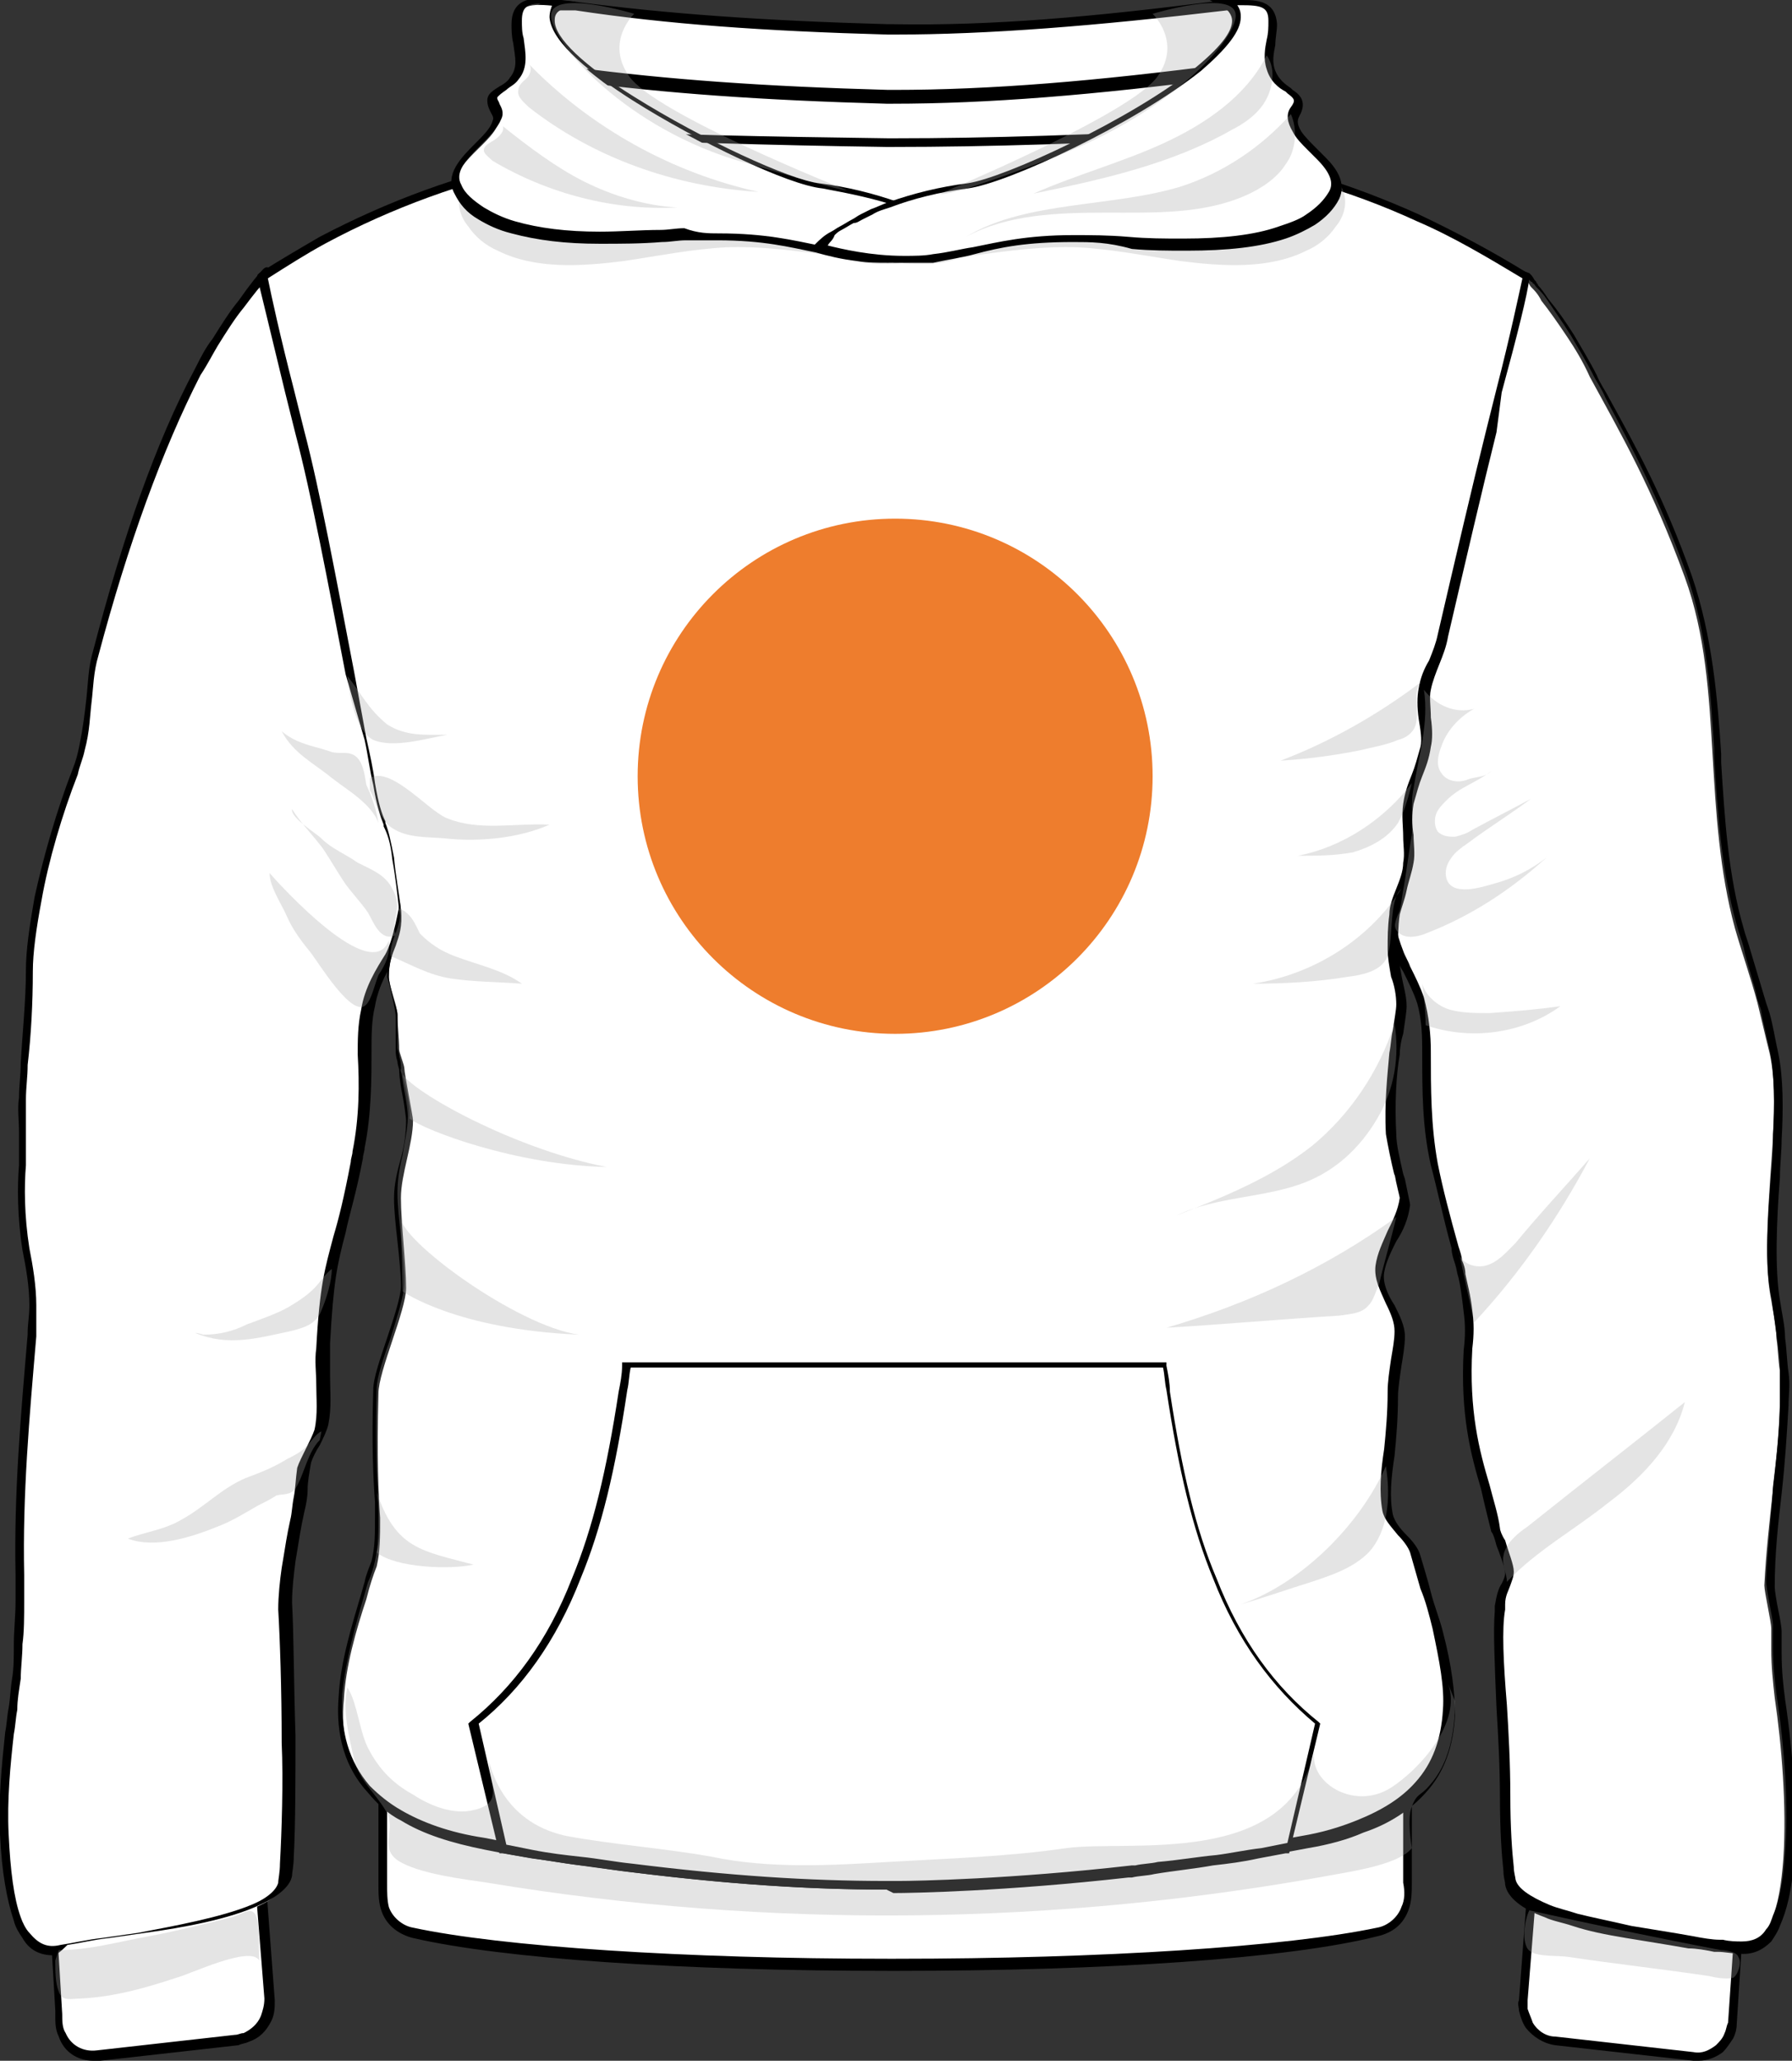 <svg xmlns="http://www.w3.org/2000/svg" xmlns:xlink="http://www.w3.org/1999/xlink" id="Layer_1" x="0px" y="0px" viewBox="0 0 103.7 119.2" style="enable-background:new 0 0 103.7 119.2;" xml:space="preserve"><rect x="0" y="0" width="103.7" height="119.2" fill="#333333" stroke="none"/><style type="text/css">	.st0{fill:#FFFFFF;}	.st1{opacity:0.3;}	.st2{fill:#A6A6A6;}	.st3{fill:#EE7D2D;}</style><g>	<g id="Layer_2_00000156579990346019266880000011738096874587880100_">		<g id="_1">			<g id="_2">				<g>					<path class="st0" d="M79.8,111.9c-5.7,1.2-17,1.9-28.3,1.9c-11,0-22-0.6-27.6-1.9c-0.7-0.2-1.3-0.7-1.6-1.4      c-0.2-0.6-0.1-1.3-0.1-2v-8.2c4.7,1.5,16.9,2.3,29.2,2.3c12.6,0,25.3-0.8,30.1-2.3v8.2c0,0.6,0.1,1.4-0.1,2      C81.1,111.2,80.6,111.7,79.8,111.9z"></path>					<path d="M51.9,114h-0.4c-12.1,0-22.4-0.7-27.6-1.9c-0.8-0.2-1.5-0.7-1.8-1.5c-0.2-0.5-0.2-1.1-0.2-1.6c0-0.1,0-0.3,0-0.4V100      l0.3,0.1c4.3,1.4,15.7,2.3,29.2,2.3h0.4c13.7,0,25.3-0.9,29.6-2.3l0.3-0.1v8.5c0,0.1,0,0.3,0,0.4c0,0.5,0,1.1-0.2,1.6      c-0.3,0.8-0.9,1.3-1.8,1.5C74.6,113.3,63.9,114,51.9,114L51.9,114z M22.4,100.7v7.8c0,0.1,0,0.3,0,0.4c0,0.5,0,1,0.1,1.4      c0.2,0.6,0.8,1.1,1.4,1.2c5.1,1.1,15.7,1.8,27.5,1.8h0.4c12,0,22.7-0.7,27.9-1.8c0.6-0.1,1.2-0.6,1.4-1.2      c0.2-0.4,0.2-0.9,0.1-1.4c0-0.2,0-0.3,0-0.4v-7.8c-4.6,1.3-16,2.2-29.4,2.2h-0.4C40.9,102.9,27.9,102.3,22.4,100.7L22.4,100.7z      "></path>				</g>				<g>					<path class="st0" d="M99.5,118.5c-0.4,0.3-0.9,0.5-1.4,0.4c-1.4-0.2-2.9-0.3-4.3-0.5c-1.2-0.1-2.5-0.3-3.7-0.4      c-0.6-0.1-1.2-0.4-1.5-0.9c-0.2-0.3-0.3-0.6-0.4-0.9c0-0.2,0-0.4,0-0.6c0.1-1.3,0.2-2.6,0.3-3.8c0.1-1.7,0.3-3.5,0.4-5.2      c1.9,0.2,3.9,0.4,5.8,0.7c2.1,0.2,4.1,0.5,6.2,0.7c-0.1,1.8-0.2,3.6-0.3,5.3c-0.1,1.2-0.2,2.5-0.2,3.7c0,0.3-0.1,0.5-0.2,0.7      C100,118.1,99.8,118.3,99.5,118.5L99.5,118.5z"></path>					<path d="M98.3,119.2c-0.1,0-0.2,0-0.3,0l-8-0.9c-0.7-0.1-1.3-0.5-1.7-1c-0.2-0.3-0.3-0.6-0.4-1c0-0.2-0.1-0.4,0-0.6l0.7-9.3      l12.5,1.4l-0.6,9.3c0,0.3-0.1,0.6-0.2,0.8c-0.2,0.3-0.4,0.6-0.6,0.8C99.3,119,98.8,119.2,98.3,119.2L98.3,119.2z M89.1,106.9      l-0.7,8.8c0,0.2,0,0.3,0,0.5c0.1,0.3,0.2,0.5,0.3,0.8c0.3,0.5,0.8,0.8,1.3,0.8l8,0.9c0.5,0.1,0.9-0.1,1.3-0.4      c0.2-0.2,0.4-0.4,0.5-0.7c0.1-0.2,0.1-0.4,0.2-0.6l0.6-8.8L89.1,106.9L89.1,106.9z"></path>				</g>				<g>					<path class="st0" d="M14.2,117.8c-0.2,0.1-0.4,0.1-0.5,0.1c-1.6,0.2-3.1,0.4-4.6,0.5c-1.1,0.1-2.3,0.3-3.4,0.4      c-0.9,0.1-1.7-0.4-2-1.2c-0.2-0.4-0.2-0.9-0.2-1.4c-0.1-1.2-0.2-2.4-0.2-3.7c-0.1-1.5-0.2-3.1-0.3-4.6c2.2-0.2,4.3-0.5,6.5-0.8      c1.8-0.2,3.7-0.4,5.5-0.6c0.1,1.9,0.3,3.8,0.4,5.7c0.1,1.1,0.2,2.2,0.2,3.4c0,0.4,0,0.8-0.2,1.1      C15.1,117.2,14.7,117.6,14.2,117.8L14.2,117.8z"></path>					<path d="M5.4,119.2c-0.9,0-1.7-0.5-2-1.4c-0.2-0.4-0.2-0.8-0.2-1.2v-0.3l-0.5-8.5l12.5-1.4l0.7,9.3c0,0.4,0,0.8-0.2,1.2      c-0.3,0.6-0.7,1-1.3,1.2c-0.2,0.1-0.4,0.1-0.6,0.2l-8,0.9C5.5,119.2,5.4,119.2,5.4,119.2z M3.1,108.2l0.5,8.3      c0,0.4,0,0.8,0.2,1.1c0.3,0.7,1,1.1,1.8,1l8-0.9c0.2,0,0.3-0.1,0.5-0.1c0.4-0.2,0.8-0.5,1-1c0.1-0.3,0.2-0.6,0.2-1l-0.7-8.8      C14.6,106.9,3.1,108.2,3.1,108.2z"></path>				</g>				<g>					<path class="st0" d="M69.9,7.8c-5.2,3.6-11.4,6.8-17.8,7.2c-0.3,0-0.5,0-0.8-0.1c-6-1.3-12-3.8-17-7.3c-1.3-1-2.2-1.9-2.4-2.7      c-0.5-1.8-1.1-3.1-1-3.8c0-0.2,0.2-0.5,0.4-0.6c0.3-0.2,0.9-0.2,1.9-0.1c6.1,0.8,12,1.2,18.1,1.3c6.5,0,13.1-0.6,19.6-1.5      c0.3,0,0.6,0.2,0.9,0.4C73.3,1.5,73.3,5,70.9,7C70.7,7.2,70.3,7.4,69.9,7.8L69.9,7.8z"></path>					<path d="M52.1,15.2L52.1,15.2c-0.3,0-0.6,0-0.8-0.1c-6.4-1.4-12.3-4-17.1-7.4c-1.4-1.1-2.2-2-2.5-2.8c-0.2-0.5-0.3-1-0.5-1.5      c-0.4-1.1-0.6-1.9-0.5-2.4c0-0.3,0.3-0.7,0.6-0.8c0.4-0.2,1-0.2,2-0.1c5.3,0.7,10.9,1.1,18.1,1.3h0.3C57.3,1.5,63.2,1,70.9,0      c0.4,0,0.7,0.2,0.9,0.3c0.1,0,0.1,0.1,0.2,0.1c0.6,0.4,1,1.2,1.1,2.2c0.1,1.3-0.4,3.2-2,4.5C70.8,7.4,70.4,7.7,70,8      C63.4,12.5,57.6,14.9,52.1,15.2L52.1,15.2L52.1,15.2z M32.2,0.6c-0.3,0-0.6,0-0.7,0.1c-0.1,0.1-0.3,0.3-0.3,0.4      c-0.1,0.4,0.2,1.2,0.5,2.2c0.1,0.4,0.3,0.9,0.5,1.5c0.2,0.7,1,1.6,2.3,2.6c4.7,3.3,10.6,5.9,16.9,7.3c0.2,0,0.4,0.1,0.7,0.1      c5.4-0.3,11.2-2.6,17.7-7.1c0.4-0.3,0.8-0.5,1-0.8c1.4-1.2,1.9-2.9,1.8-4.1c-0.1-0.9-0.4-1.6-0.9-1.9c-0.1,0-0.1-0.1-0.2-0.1      c-0.2-0.1-0.4-0.2-0.5-0.2C63.4,1.5,57.2,2,51.7,2h-0.3c-7.2-0.2-12.8-0.6-18.1-1.4C32.8,0.6,32.5,0.6,32.2,0.6L32.2,0.6z"></path>				</g>				<g>					<path class="st0" d="M69.9,11.6c-5.2,3.6-11.4,6.8-17.8,7.2c-0.3,0-0.5,0-0.8-0.1c-6-1.3-12-3.8-17-7.3c-1.3-1-2.2-1.9-2.4-2.7      c-0.5-1.8-1.1-3.1-1-3.8c0-0.2,0.2-0.5,0.4-0.6c0.3-0.2,0.9-0.2,1.9-0.1c6.1,0.8,12,1.2,18.1,1.3C57.9,5.6,64.5,5,71,4.1      c0.3,0,0.6,0.2,0.9,0.4c1.4,0.8,1.5,4.4-0.9,6.3C70.7,11.1,70.3,11.3,69.9,11.6L69.9,11.6z"></path>					<path d="M52.1,19L52.1,19c-0.3,0-0.6,0-0.8-0.1c-6.4-1.4-12.3-4-17.1-7.4c-1.4-1.1-2.2-2-2.5-2.8c-0.2-0.5-0.3-1-0.5-1.5      c-0.4-1.1-0.6-1.8-0.5-2.4c0-0.3,0.3-0.7,0.6-0.8c0.4-0.2,1-0.2,2-0.1c5.3,0.7,10.9,1.1,18.1,1.3h0.3c5.6,0,11.7-0.5,19.3-1.5      c0.4,0,0.7,0.2,0.9,0.3c0.1,0,0.1,0.1,0.2,0.1c0.6,0.4,1,1.2,1.1,2.2c0.1,1.3-0.4,3.2-2,4.5c-0.3,0.2-0.7,0.5-1.1,0.8      C63.4,16.4,57.6,18.7,52.1,19L52.1,19L52.1,19z M32.2,4.4c-0.3,0-0.6,0-0.7,0.1c-0.1,0.1-0.3,0.3-0.3,0.4      c-0.1,0.4,0.2,1.2,0.5,2.2c0.1,0.4,0.3,0.9,0.5,1.5c0.2,0.7,1,1.6,2.3,2.6c4.7,3.3,10.6,5.9,16.9,7.3c0.2,0,0.4,0.1,0.7,0.1      c5.4-0.3,11.1-2.6,17.7-7.1c0.4-0.3,0.8-0.5,1-0.8c1.4-1.2,1.9-2.9,1.8-4.1c-0.1-0.9-0.4-1.6-0.9-1.8c-0.1,0-0.1-0.1-0.2-0.1      c-0.2-0.1-0.4-0.2-0.5-0.2c-7.7,1-13.8,1.5-19.4,1.5h-0.3c-7.2-0.2-12.8-0.6-18.1-1.3C32.8,4.4,32.5,4.4,32.2,4.4L32.2,4.4z"></path>				</g>				<g>					<path class="st0" d="M102.2,111.9c-0.8,1.1-1.8,0.9-2.9,0.7c-1.5-0.2-3.3-0.5-5.1-0.8c-1.1-0.2-2.1-0.4-3.1-0.7      c-0.6-0.2-1.1-0.3-1.6-0.5c-1.2-0.5-2-1-2.2-1.7c0-0.2-0.1-0.4-0.1-0.8c-0.1-0.9-0.2-2.4-0.2-4.1c-0.1-4.5-0.5-9-0.2-10.8      c0-0.1,0-0.2,0-0.3c0.1-1,0.6-1.3,0.6-1.9c0-0.6-0.7-2.1-0.8-2.5c-0.5-2.9-1.9-5.3-1.6-10.4c0.1-0.9,0.1-1.6,0-2.2      c-0.1-0.8-0.2-1.5-0.3-2.1c-0.2-0.6-0.3-1.1-0.5-1.6c-0.4-1.6-0.8-3.2-1.2-4.8c-0.5-2.2-0.5-4.3-0.5-6.5c0-1-0.1-2-0.4-3      s-0.8-1.8-1.3-2.7c-0.4-1-0.7-2-0.8-3c-0.2-1.2-0.4-2.7-0.5-4.3c-0.3-3.7-0.4-8.3-0.2-12.8c0.2-4.4,0.7-9,2-13.2      c1.4-4.4,3.7-7,6.9-5.8c0,0,0.1,0,0.2,0.2c0.1,0.1,0.1,0.2,0.2,0.3c0.2,0.2,0.4,0.4,0.6,0.8c0.4,0.5,0.9,1.2,1.5,2.1      c0.4,0.6,0.9,1.4,1.3,2.3c1.8,3.3,3.6,6.4,5.5,11.6c1.2,3.3,1.4,6.8,1.6,10.2c0.2,3.4,0.4,6.8,1.3,10.1      c0.4,1.4,0.9,2.8,1.3,4.3c0.2,0.8,0.4,1.7,0.7,2.9c0,0,0,0,0,0c0.3,1.3,0.3,3,0.2,4.9c-0.2,3.3-0.6,7-0.1,9.4      c0.1,0.7,0.3,1.5,0.3,2.2c0.1,0.7,0.1,1.3,0.2,1.9c0,0.7,0,1.3,0,1.9c-0.1,3.5-0.7,6.6-0.9,10.5c0,0.4,0.4,2.1,0.4,2.5      c0,0.4,0,0.8,0,1.2c0,1,0.1,1.9,0.2,2.8c0.4,2.7,0.7,6.3,0.5,9.3c-0.1,1.4-0.3,2.7-0.7,3.6      C102.5,111.4,102.3,111.7,102.2,111.9L102.2,111.9z"></path>					<path d="M100.6,113c-0.4,0-0.8-0.1-1.2-0.1l-0.2,0c-0.5-0.1-1-0.2-1.5-0.2c-1.1-0.2-2.4-0.4-3.6-0.6c-1.2-0.2-2.2-0.4-3.1-0.7      c-0.6-0.2-1.2-0.3-1.6-0.5c-1.4-0.5-2.2-1.2-2.3-1.9c0-0.2-0.1-0.4-0.1-0.8c-0.1-0.9-0.2-2.3-0.2-4.2c0-1.8-0.1-3.6-0.2-5.2      c-0.1-2.4-0.2-4.5-0.1-5.6c0-0.1,0-0.2,0-0.3c0.1-0.6,0.2-1,0.4-1.3c0.1-0.2,0.2-0.4,0.2-0.6c0-0.3-0.3-1.1-0.5-1.6      c-0.1-0.4-0.2-0.7-0.3-0.8c-0.2-0.8-0.4-1.6-0.6-2.5c-0.6-2-1.2-4.3-1-8c0.1-0.8,0.1-1.5,0-2.2c-0.1-0.9-0.2-1.6-0.3-2      c-0.1-0.3-0.1-0.5-0.2-0.8c-0.1-0.3-0.2-0.6-0.2-0.9c-0.5-1.8-0.8-3.3-1.2-4.8c-0.5-2.2-0.5-4.3-0.5-6.5c0-0.8,0-1.9-0.3-2.9      c-0.2-0.6-0.5-1.2-0.8-1.8c-0.2-0.3-0.3-0.6-0.5-0.9c-0.5-1-0.7-2.1-0.9-3.1c-0.2-1.2-0.4-2.7-0.5-4.3c-0.3-4-0.4-8.6-0.2-12.9      c0.2-4.1,0.6-8.8,2.1-13.3c1.6-5,4.2-7.1,7.3-5.9l0.1,0.1c0,0,0.1,0.1,0.2,0.3c0,0,0.1,0.1,0.1,0.1c0,0.1,0.1,0.1,0.1,0.2      c0.2,0.2,0.4,0.5,0.6,0.8c0.5,0.6,1,1.3,1.5,2.1c0.4,0.7,0.9,1.5,1.3,2.3c0.2,0.5,0.5,0.9,0.7,1.3c1.6,2.9,3.2,5.8,4.8,10.3      c1.2,3.5,1.5,7.2,1.7,10.3l0,0.5c0.2,3.2,0.4,6.5,1.3,9.6c0.1,0.4,0.3,0.9,0.4,1.3c0.3,1,0.6,2,0.9,3l0.2,0.6      c0.2,0.7,0.3,1.4,0.5,2.3c0.3,1.4,0.3,3.3,0.2,5c0,0.7-0.1,1.5-0.1,2.2c-0.2,2.6-0.3,5.3,0,7.1c0.1,0.7,0.3,1.5,0.3,2.2      c0.1,0.7,0.1,1.3,0.2,2s0,1.3,0,1.9c-0.1,1.7-0.2,3.3-0.4,5.1c-0.2,1.7-0.4,3.5-0.4,5.4c0,0.2,0.1,0.8,0.2,1.3      c0.1,0.5,0.2,1,0.2,1.3c0,0.4,0,0.8,0,1.2c0,1.1,0.1,1.9,0.2,2.7c0.5,3.3,0.7,6.8,0.5,9.4c-0.1,1.6-0.4,2.8-0.8,3.7      c-0.1,0.3-0.3,0.6-0.5,0.9C102,112.8,101.4,113.1,100.6,113L100.6,113z M86.9,15.9c-2.7,0-4.3,3.2-5.2,5.9      c-1.4,4.4-1.8,9.1-2,13.1c-0.2,4.3-0.2,8.8,0.2,12.8c0.1,1.6,0.3,3.1,0.5,4.3c0.2,0.9,0.4,2,0.8,3c0.1,0.3,0.3,0.6,0.4,0.9      c0.3,0.6,0.6,1.2,0.8,1.8c0.3,1.1,0.4,2.2,0.4,3.1c0,2.2,0,4.3,0.4,6.5c0.3,1.5,0.7,3,1.2,4.8c0.1,0.3,0.2,0.6,0.2,0.8      c0.1,0.2,0.2,0.5,0.2,0.8c0.1,0.5,0.3,1.2,0.4,2.1c0.1,0.7,0.1,1.4,0,2.2c-0.2,3.6,0.4,5.9,1,7.9c0.2,0.8,0.5,1.7,0.6,2.5      c0,0.1,0.1,0.4,0.3,0.7c0.2,0.7,0.5,1.4,0.5,1.8c0,0.3-0.1,0.5-0.2,0.8c-0.1,0.3-0.3,0.6-0.3,1.1c0,0.1,0,0.2,0,0.3      c-0.2,1.1-0.1,3.1,0.1,5.5c0.1,1.6,0.2,3.4,0.2,5.3c0,1.8,0.1,3.2,0.2,4.1c0,0.3,0.1,0.6,0.1,0.7c0.1,0.5,0.8,1,2,1.5      c0.5,0.2,1,0.3,1.6,0.5c0.8,0.2,1.8,0.4,3.1,0.7c1.2,0.2,2.5,0.4,3.6,0.6c0.5,0.1,1.1,0.2,1.5,0.2l0.2,0      c0.4,0.1,0.8,0.1,1.1,0.1c0.6,0,1.1-0.2,1.4-0.7c0.2-0.2,0.3-0.5,0.4-0.8c0.4-0.9,0.6-2.1,0.7-3.6c0.2-2.5,0-6-0.5-9.2      c-0.1-0.8-0.2-1.7-0.2-2.8c0-0.4,0-0.8,0-1.2c0-0.2-0.1-0.7-0.2-1.2c-0.1-0.6-0.2-1.1-0.2-1.4c0.1-1.9,0.3-3.7,0.4-5.4      c0.2-1.7,0.4-3.3,0.4-5c0-0.7,0-1.3,0-1.9c0-0.6-0.1-1.3-0.2-1.9c-0.1-0.8-0.2-1.5-0.3-2.2c-0.4-1.8-0.2-4.6,0-7.2      c0.1-0.8,0.1-1.5,0.1-2.2c0.1-1.7,0.1-3.5-0.2-4.9c-0.2-0.9-0.4-1.7-0.5-2.3l-0.2-0.6c-0.2-1-0.6-2-0.8-3      c-0.1-0.4-0.3-0.9-0.4-1.3c-0.9-3.2-1.1-6.5-1.3-9.7l0-0.5c-0.2-3-0.4-6.7-1.6-10.1c-1.6-4.4-3.2-7.4-4.7-10.2      c-0.2-0.5-0.5-0.9-0.7-1.3c-0.4-0.8-0.9-1.6-1.3-2.3c-0.5-0.8-1-1.5-1.4-2.1c-0.2-0.3-0.4-0.5-0.6-0.7      c-0.1-0.1-0.1-0.2-0.2-0.2c0,0,0-0.1-0.1-0.1c-0.1-0.1-0.1-0.1-0.2-0.2C87.8,16,87.4,16,86.9,15.9L86.9,15.9z"></path>				</g>				<g>					<path class="st0" d="M16.4,108.9c-0.1,0.6-0.8,1.1-1.8,1.5c-1.6,0.7-4.2,1.2-6.6,1.6c-1.7,0.3-3.3,0.5-4.5,0.7      c-0.9,0.2-1.6-0.1-2.1-0.8c-0.2-0.3-0.4-0.6-0.5-0.9c-0.5-1.2-0.7-3-0.7-4.9c0-2,0.1-3.9,0.3-5.8c0.1-1,0.2-2.1,0.3-3.1      c0.1-0.6,0.1-1.3,0.1-2c0-0.8,0-1.6,0.1-2.5c0-0.5,0-1,0-1.5C1.1,86.5,1.4,82,1.8,77.3c0-0.5,0.1-1.1,0-1.6      c0-1-0.2-2.1-0.4-3.3c-0.3-1.6-0.3-3.3-0.2-4.8c0.1-1.1-0.1-2.8,0-3.9c0.1-2.5,0.4-4.9,0.4-7.4c0-1.2,0.2-2.6,0.5-4.2      c0.5-2.6,1.4-5.4,2.1-7.4c0.2-0.5,0.3-1,0.4-1.4C5.3,41.3,5,40,5.5,37.9c1.9-7.6,4.1-12.8,5.9-16.2c0.3-0.6,0.7-1.2,1-1.7      c0.6-0.9,1.1-1.6,1.5-2.2c0.6-0.8,1.1-1.5,1.4-1.8c0.2-0.2,0.2,0,0.2,0c4.3-1.6,6.8,3.7,8,10.9c0.4,2.4,0.7,5,0.8,7.7      c0.2,3.9,0.2,7.9,0,11.4c-0.1,1.7-0.2,3.2-0.4,4.5c-0.3,2.4-0.7,4.2-1.2,4.9c-0.6,1-1.1,2-1.4,3.1c-0.2,0.8-0.2,1.7-0.2,2.5      c0,1.9,0,3.8-0.4,5.7c0,0.2-0.1,0.4-0.1,0.6c-1.3,6-1.7,5.2-2,10.7c-0.1,1.7,0.2,3.1-0.1,4.7c-0.1,0.7-0.9,1.6-1,2.2      c-0.2,1.1-0.2,2-0.4,2.9c-0.2,0.8-0.3,1.6-0.4,2.2c-0.1,0.9-0.3,2.1-0.2,3c0.1,1.9,0.1,4.9,0.2,7.7c0,2.8,0,5.4-0.1,7      C16.5,108.3,16.5,108.7,16.4,108.9L16.4,108.9z"></path>					<path d="M3.1,113.1c-0.8,0-1.4-0.3-1.8-1c-0.2-0.3-0.4-0.6-0.5-1c-0.4-1.2-0.7-2.8-0.8-5c-0.1-2,0.1-4,0.3-5.9      c0.1-0.5,0.1-0.9,0.2-1.4c0.1-0.6,0.1-1.1,0.2-1.7c0.1-0.6,0.1-1.2,0.1-2c0-0.8,0.1-1.6,0.1-2.5c0-0.5,0-1,0-1.5      c-0.1-4.7,0.3-9.2,0.7-13.9v-0.1c0-0.5,0.1-1,0.1-1.6c0-1.1-0.2-2.2-0.4-3.2c-0.3-1.9-0.3-3.7-0.2-4.9c0-0.5,0-1.2,0-1.9      c0-0.7-0.1-1.4,0-2c0-0.7,0.1-1.3,0.1-2c0.1-1.8,0.3-3.6,0.3-5.4c0-1.1,0.2-2.5,0.5-4.2c0.5-2.3,1.3-5.1,2.2-7.4      c0.2-0.5,0.3-0.9,0.4-1.4c0.2-1,0.3-1.8,0.4-2.7c0.1-0.9,0.1-1.8,0.4-2.8c1.7-6.5,3.6-12,5.9-16.3c0.3-0.6,0.6-1.2,1-1.7      c0.5-0.8,1-1.6,1.5-2.2c0.7-1,1.2-1.6,1.4-1.8c0.1-0.1,0.2-0.2,0.4-0.1c3.8-1.3,6.7,2.6,8.2,11.1c0.4,2.3,0.7,4.9,0.8,7.7      c0.2,3.7,0.2,7.8,0,11.4c-0.1,1.6-0.2,3.2-0.4,4.5c-0.2,1.8-0.6,4.1-1.2,5c-0.5,0.8-1.1,1.8-1.3,3c-0.2,0.8-0.2,1.7-0.2,2.5      c0,1.7,0,3.7-0.4,5.7c0,0.2-0.1,0.4-0.1,0.6c-0.4,2.1-0.8,3.3-1,4.3c-0.5,1.9-0.7,2.8-0.9,6.4c0,0.7,0,1.3,0,1.9      c0,0.9,0.1,1.8-0.1,2.8c-0.1,0.4-0.3,0.8-0.5,1.2c-0.2,0.3-0.4,0.7-0.5,1c-0.1,0.6-0.2,1.1-0.2,1.6c0,0.4-0.1,0.9-0.2,1.3      c-0.2,0.9-0.3,1.6-0.4,2.2l-0.1,0.6c-0.1,0.8-0.2,1.6-0.2,2.4c0.1,1.7,0.1,4.7,0.2,7.7c0,2.2,0,5.2-0.1,7      c0,0.5-0.1,0.9-0.1,1.1c-0.1,0.6-0.8,1.2-1.9,1.7c-1.7,0.8-4.4,1.3-6.6,1.6c-0.7,0.1-1.4,0.2-2.1,0.3c-0.9,0.1-1.7,0.3-2.4,0.4      C3.4,113,3.2,113.1,3.1,113.1L3.1,113.1z M15.4,16.2c-0.3,0.3-0.7,0.8-1.3,1.6c-0.5,0.6-1,1.4-1.5,2.2c-0.3,0.5-0.6,1.1-1,1.7      C9.4,26,7.4,31.5,5.7,37.9c-0.3,1-0.3,1.9-0.4,2.7c-0.1,0.8-0.1,1.7-0.4,2.8c-0.1,0.5-0.3,0.9-0.4,1.4c-0.9,2.3-1.7,5-2.1,7.3      c-0.3,1.6-0.5,3-0.5,4.1c0,1.8-0.1,3.7-0.3,5.4c0,0.7-0.1,1.3-0.1,2c0,0.5,0,1.2,0,1.9c0,0.7,0,1.4,0,1.9      c-0.1,1.2-0.1,2.9,0.2,4.8c0.2,1,0.4,2.2,0.4,3.3c0,0.6,0,1.1,0,1.7v0.1c-0.4,4.7-0.8,9.1-0.7,13.8c0,0.5,0,1,0,1.5      c0,0.9,0,1.8-0.1,2.5c0,0.7-0.1,1.4-0.1,2C1.1,97.8,1,98.3,1,98.9c-0.1,0.5-0.1,0.9-0.2,1.4c-0.2,1.8-0.4,3.8-0.3,5.8      c0.1,2.1,0.3,3.7,0.7,4.8c0.1,0.3,0.3,0.7,0.5,0.9c0.5,0.6,1,0.9,1.8,0.7c0.7-0.1,1.5-0.3,2.4-0.4c0.7-0.1,1.4-0.2,2.1-0.3      c2.1-0.4,4.8-0.9,6.5-1.6c1-0.4,1.5-0.9,1.6-1.3c0-0.2,0.1-0.6,0.1-1.1c0.1-1.8,0.2-4.8,0.1-7c0-3.1-0.1-6-0.2-7.7      c0-0.8,0.1-1.7,0.2-2.4l0.1-0.6c0.1-0.6,0.2-1.3,0.4-2.2c0.1-0.4,0.1-0.8,0.2-1.3c0.1-0.5,0.1-1,0.2-1.7      c0.1-0.3,0.3-0.7,0.5-1.1c0.2-0.4,0.4-0.8,0.5-1.1c0.2-0.9,0.1-1.8,0.1-2.7c0-0.6-0.1-1.3,0-2c0.2-3.7,0.5-4.6,1-6.5      c0.3-1,0.6-2.2,1-4.3c0-0.2,0.1-0.4,0.1-0.6c0.4-2,0.4-3.9,0.3-5.6c0-0.8,0-1.7,0.2-2.6c0.2-1.3,0.9-2.4,1.4-3.2      c0.4-0.7,0.8-2.4,1.1-4.8c0.2-1.4,0.3-2.9,0.4-4.5c0.2-3.7,0.2-7.7,0-11.3c-0.2-2.8-0.4-5.4-0.8-7.7c-0.8-5-2.6-10.9-6.2-10.9      c-0.5,0-0.9,0.1-1.4,0.3L15.4,16.2L15.4,16.2z"></path>				</g>				<g>					<path class="st0" d="M82.3,103.6c-0.8,0.9-1.9,1.7-3.5,2.3c-0.9,0.3-2,0.7-3.2,0.9c-3.5,0.7-6.9,1.2-10,1.5      c-7.2,0.8-12.7,0.9-13.6,0.9c-5.9,0-11.8-0.5-17.6-1.3c-2-0.3-4.1-0.6-6.2-1c-2-0.4-3.6-1-4.8-1.7c-0.8-0.4-1.4-0.9-1.9-1.5      c-1.4-1.6-1.8-3.5-1.6-5.4c0.1-1.9,0.7-4,1.3-5.8c0.2-0.8,0.4-1.4,0.6-1.9c0.2-0.9,0.2-1.6,0.2-2.8c-0.1-1.4-0.2-3.5-0.1-7.2      c0-1.3,1.6-4.8,1.6-6.1c0-1.4-0.3-3.8-0.3-5.2c0-1.4,0.7-3.1,0.7-4.5c0-0.2-0.5-2.7-0.5-3c0-0.2-0.3-0.9-0.3-1.1      c0-0.6-0.1-1.4-0.1-2c0-0.5-0.5-1.7-0.5-2.2c0-1.7,0.8-2.1,0.7-3.8c-0.1-0.9-0.2-1.9-0.4-3c-0.1-1-0.3-1.5-0.5-2      c-0.2-0.5-0.4-1.1-0.7-2.4c-0.2-0.8-0.3-1.7-0.5-2.6c-0.2-1.2-0.5-2.5-0.7-3.8c-1-5-2-10.5-2.9-14c-1.1-4.5-2-8-2.1-9      c1.2-0.8,2.3-1.4,3.5-2.1c4.3-2.3,8.5-3.7,12.3-4.5c5.5-1.2,10.4-1.1,14.1-0.7C48,9,50.8,9.1,53.5,9.1c1.7,0,3.3-0.1,5-0.3      c3-0.3,6.9-0.4,11.3,0.2c3.8,0.6,8,1.7,12.4,3.6c2.1,0.9,4.1,2.1,6.2,3.4c-0.2,1-1,4.5-2.2,9c-0.9,3.5-1.9,7.6-2.8,11.8      c-0.2,1.1-0.8,2.1-1.1,3.1c-0.2,0.8,0.2,2.5,0.1,3.3c-0.3,1.4-0.7,1.9-1,3.2c-0.2,1.2,0.1,2.3,0,3.4c-0.2,1.1-0.8,2.1-0.8,3      c-0.1,0.7-0.1,1.4-0.1,2c0,0.9,0.5,2.2,0.5,3.2c0,0.5-0.2,1.6-0.4,2.9c-0.2,1.4-0.3,3-0.2,4.6c0,0.6,0.3,1.5,0.5,2.3      c0.2,0.9,0.4,1.6,0.4,1.8c-0.2,1.5-1.3,2.5-1.4,3.9c-0.1,1.3,1.1,2.6,1.1,3.7c0,1.1-0.4,2.5-0.3,3.5c0.1,2.7-0.7,4.9-0.3,6.8      c0.2,0.8,1.4,1.7,1.6,2.4c0.3,1.3,0.9,2.8,1.3,4.4c0.4,1.6,0.7,3.2,0.7,4.7C83.8,100.8,83.4,102.3,82.3,103.6L82.3,103.6z"></path>					<path d="M51.4,109.3c-5.1,0-10.5-0.4-17.1-1.3c-2.2-0.3-4.2-0.6-6.2-1c-2-0.4-3.6-0.9-4.9-1.7c-0.8-0.4-1.4-1-1.9-1.6      c-1.3-1.4-1.9-3.3-1.7-5.6c0.1-2,0.8-4.2,1.3-5.9l0.2-0.7c0.1-0.5,0.3-0.9,0.4-1.2c0.2-0.8,0.2-1.5,0.2-2.7l0-0.7      c-0.1-1.4-0.2-3.3-0.1-6.5c0-0.7,0.4-1.8,0.8-3c0.4-1.2,0.8-2.4,0.8-3c0-0.7-0.1-1.7-0.2-2.6c-0.1-0.9-0.2-1.8-0.2-2.5      c0-0.8,0.2-1.6,0.4-2.3s0.3-1.5,0.3-2.2c0-0.1-0.1-0.9-0.2-1.4c-0.2-1-0.2-1.4-0.2-1.5c0-0.1-0.1-0.3-0.1-0.5      c-0.1-0.3-0.1-0.5-0.1-0.6c0-0.3,0-0.7,0-1c0-0.3,0-0.7,0-1c0-0.2-0.1-0.7-0.2-1.1c-0.1-0.5-0.2-0.9-0.3-1.2      c0-0.9,0.2-1.4,0.4-1.9c0.2-0.5,0.4-1,0.3-1.9c-0.1-0.9-0.2-1.9-0.4-3c-0.1-1-0.3-1.5-0.5-1.9l0-0.1c-0.2-0.5-0.4-1.1-0.6-2.3      c-0.2-0.8-0.3-1.7-0.5-2.6L20,39c-1-5.2-2-10.5-2.9-13.9l-0.6-2.4c-0.8-3.3-1.4-5.8-1.6-6.6l0-0.2l0.1-0.1      c1.1-0.7,2.3-1.4,3.5-2.1c4-2.1,8.1-3.6,12.4-4.5c4.6-1,9.5-1.2,14.1-0.7c2.8,0.3,5.6,0.4,8.3,0.3c1.6,0,3.3-0.1,4.9-0.3      c3.7-0.4,7.6-0.3,11.4,0.2c4.3,0.6,8.5,1.9,12.5,3.7c2.1,1,4.2,2.1,6.3,3.4l0.1,0.1l0,0.2c-0.1,0.9-0.7,3.3-1.6,6.6L86.6,25      c-0.8,3.2-1.8,7.5-2.8,11.8c-0.1,0.6-0.3,1.1-0.5,1.6c-0.2,0.5-0.4,1-0.5,1.5c-0.1,0.4,0,1,0,1.6c0.1,0.7,0.1,1.3,0,1.7      c-0.1,0.7-0.3,1.2-0.5,1.7s-0.3,0.9-0.5,1.6c-0.1,0.6-0.1,1.2,0,1.8c0,0.5,0.1,1.1,0,1.6c-0.1,0.6-0.3,1.1-0.4,1.6      s-0.3,1-0.4,1.4c-0.1,0.7-0.1,1.4-0.1,2c0,0.4,0.1,0.9,0.2,1.5c0.1,0.6,0.3,1.2,0.3,1.8c0,0.3-0.1,0.9-0.2,1.6      C81.1,60.1,81,60.6,81,61c-0.2,1.1-0.3,2.9-0.2,4.6c0,0.6,0.2,1.4,0.4,2.3l0.1,0.3c0.2,1,0.3,1.4,0.3,1.5      c-0.1,0.8-0.4,1.5-0.8,2.1c-0.3,0.6-0.6,1.2-0.7,1.8c-0.1,0.6,0.2,1.3,0.6,1.9c0.3,0.6,0.6,1.2,0.6,1.8c0,0.5-0.1,1.1-0.2,1.7      c-0.1,0.7-0.2,1.3-0.2,1.8c0,1.2-0.1,2.4-0.2,3.4c-0.2,1.3-0.3,2.4-0.1,3.4c0.1,0.4,0.4,0.8,0.8,1.2c0.4,0.4,0.7,0.8,0.8,1.2      c0.2,0.7,0.4,1.3,0.6,2.1c0.2,0.8,0.5,1.5,0.7,2.3c0.5,1.9,0.7,3.5,0.7,4.8c-0.1,1.8-0.6,3.3-1.7,4.5c-0.9,1-2.1,1.8-3.6,2.3      c-0.9,0.4-2,0.7-3.2,0.9c-3.1,0.6-6.5,1.1-10,1.5c-7.3,0.8-13,0.9-13.6,0.9L51.4,109.3L51.4,109.3z M15.5,16.1      c0.2,1,0.7,3.3,1.5,6.4l0.6,2.4c0.9,3.4,1.9,8.8,2.9,14l0.7,3.8c0.2,0.9,0.4,1.8,0.5,2.6c0.2,1.2,0.4,1.8,0.6,2.2l0,0.1      c0.2,0.5,0.3,1,0.5,2c0.1,1.1,0.3,2.1,0.4,3c0.1,1-0.1,1.5-0.3,2.1c-0.2,0.5-0.4,1-0.4,1.8c0,0.2,0.1,0.6,0.2,1      c0.1,0.5,0.3,0.9,0.3,1.2c0,0.3,0,0.6,0,0.9c0,0.4,0,0.7,0,1c0,0.1,0.1,0.3,0.1,0.5c0.1,0.3,0.1,0.5,0.1,0.6      c0,0.1,0.1,0.9,0.2,1.4c0.2,1,0.2,1.4,0.2,1.5c0,0.7-0.2,1.5-0.3,2.2c-0.2,0.8-0.3,1.5-0.3,2.2c0,0.7,0.1,1.6,0.2,2.5      c0.1,1,0.2,1.9,0.2,2.7c0,0.7-0.4,1.9-0.8,3.2c-0.4,1.1-0.8,2.3-0.8,2.9c-0.1,3.2,0,5.1,0.1,6.5l0,0.7c0,1.2,0,1.9-0.2,2.8      c-0.1,0.4-0.2,0.8-0.4,1.2l-0.2,0.7c-0.5,1.7-1.1,3.8-1.3,5.8c-0.1,2.2,0.4,3.9,1.6,5.3c0.5,0.5,1.1,1,1.8,1.4      c1.2,0.7,2.8,1.3,4.8,1.6c2,0.4,4.1,0.7,6.2,1c6.6,0.9,12,1.3,17,1.3h0.5c0.6,0,6.3-0.1,13.6-0.9c3.5-0.4,6.8-0.9,10-1.5      c1.2-0.2,2.2-0.5,3.2-0.9c1.5-0.6,2.6-1.3,3.4-2.2c1-1.1,1.5-2.5,1.6-4.2c0.1-1.3-0.2-2.8-0.6-4.7c-0.2-0.8-0.4-1.6-0.7-2.3      c-0.2-0.7-0.4-1.4-0.6-2.1c-0.1-0.3-0.4-0.7-0.7-1c-0.4-0.5-0.8-0.9-0.9-1.4c-0.2-1.1-0.1-2.3,0.1-3.6c0.1-1,0.2-2.1,0.2-3.3      c0-0.6,0.1-1.2,0.2-1.9c0.1-0.6,0.2-1.1,0.2-1.6c0-0.5-0.2-1-0.5-1.6c-0.3-0.7-0.7-1.4-0.6-2.2c0.1-0.7,0.4-1.3,0.7-2      c0.3-0.6,0.6-1.2,0.7-1.9c0-0.1-0.2-0.8-0.3-1.4L80.7,68c-0.2-0.8-0.4-1.8-0.5-2.4c-0.1-1.8,0.1-3.5,0.2-4.7      c0.1-0.5,0.1-0.9,0.2-1.3c0.1-0.7,0.2-1.2,0.2-1.5c0-0.5-0.1-1.1-0.3-1.6c-0.1-0.6-0.2-1.1-0.2-1.6c0-0.6,0-1.3,0.1-2      c0-0.5,0.2-1,0.4-1.5c0.2-0.5,0.4-1,0.4-1.5c0.1-0.5,0-1,0-1.5c0-0.6-0.1-1.2,0-1.9c0.1-0.7,0.3-1.2,0.5-1.7      c0.2-0.5,0.3-0.9,0.5-1.6c0.1-0.4,0-1-0.1-1.6c-0.1-0.7-0.1-1.3,0-1.8c0.1-0.6,0.3-1.1,0.6-1.6c0.2-0.5,0.4-1,0.5-1.5      c1-4.3,2-8.6,2.8-11.8l0.6-2.4c0.8-3.1,1.3-5.5,1.5-6.4c-2-1.2-4-2.4-6.1-3.3c-3.9-1.8-8.1-3-12.3-3.6      C66,8.6,62.2,8.5,58.5,8.9c-1.7,0.2-3.3,0.3-5,0.3c-2.8,0.1-5.6,0-8.4-0.3c-4.6-0.5-9.4-0.2-14,0.7c-4.2,0.9-8.4,2.4-12.3,4.5      C17.7,14.7,16.6,15.4,15.5,16.1L15.5,16.1z"></path>				</g>				<g>					<path class="st0" d="M69.9,10.6c-5.2,1.4-11.4,2.7-17.8,2.8c-0.3,0-0.5,0-0.8,0c-6-0.5-12-1.5-17-2.9c-1.3-0.4-2.2-0.8-2.4-1.1      c-0.5-0.7-1.1-1.2-1-1.5c0-0.1,0.2-0.2,0.4-0.2c0.3-0.1,0.9-0.1,1.9,0c6.1,0.3,12,0.5,18.1,0.5C57.9,8.2,64.5,8,71,7.7      c0.3,0,0.6,0.1,0.9,0.2c1.4,0.3,1.5,1.7-0.9,2.5C70.7,10.4,70.3,10.5,69.9,10.6z"></path>					<path d="M52.1,13.7L52.1,13.7c-0.3,0-0.5,0-0.8,0c-6.4-0.6-12.3-1.6-17.1-2.9c-2.1-0.6-2.4-1-2.5-1.1c-0.2-0.2-0.3-0.4-0.5-0.6      c-0.4-0.5-0.7-0.8-0.5-1.2c0.1-0.2,0.4-0.3,0.6-0.4c0.4-0.1,1-0.1,2,0C38.6,7.8,44.2,7.9,51.4,8h0.3C57.3,8,63.2,7.8,71,7.4H71      c0.3,0,0.5,0.1,0.7,0.1l0.2,0c0.7,0.2,1.2,0.6,1.2,1.1c0,0.7-0.8,1.4-2.1,1.8c-0.3,0.1-0.6,0.2-1.1,0.3      C63.4,12.6,57.5,13.6,52.1,13.7L52.1,13.7L52.1,13.7z M32.2,7.9c-0.4,0-0.6,0-0.8,0.1c-0.1,0-0.2,0.1-0.3,0.1      c0,0.1,0.3,0.4,0.5,0.6c0.1,0.2,0.3,0.4,0.5,0.6c0.1,0.1,0.4,0.4,2.2,1c4.7,1.3,10.6,2.3,17,2.9c0.2,0,0.5,0,0.7,0      c5.4-0.1,11.2-1,17.8-2.8c0.4-0.1,0.8-0.2,1-0.3c1.3-0.4,1.7-1,1.7-1.4c0-0.3-0.3-0.6-0.8-0.7l-0.2,0C71.4,8,71.2,7.9,71,7.9      c-7.8,0.4-13.7,0.6-19.4,0.6h-0.3C44.2,8.4,38.6,8.2,33.3,8C32.9,8,32.5,7.9,32.2,7.9L32.2,7.9z"></path>				</g>				<g class="st1">					<path class="st2" d="M75.6,14.5c-2.2,1.1-4.9,0.9-7.3,0.6c-2-0.3-4-0.7-6-0.8c-3.3-0.1-6.5,0.7-9.8,0.9      c-1.2,0.1-3.9,0.3-4.3-1.1c-0.1-0.3,0-0.6,0.2-0.9c0.2-0.4,0.7-0.7,1.1-0.8c0.5-0.2,1-0.2,1.5-0.3c1.2-0.1,2.3-0.3,3.5-0.4      c3.7-0.4,7.5-0.9,11.2-1.3c1.6-0.2,3.1-0.4,4.7-0.5c1.1-0.1,2.1-0.2,3.2-0.3c1.4-0.1,3,0,3.8,0.9c0.7,0.8,0.5,1.9-0.1,2.6      C76.9,13.7,76.3,14.2,75.6,14.5L75.6,14.5z"></path>				</g>				<g class="st1">					<path class="st2" d="M28.8,14.5c2.2,1.1,4.9,0.9,7.3,0.6c2-0.3,4-0.7,6-0.8c3.3-0.1,6.5,0.7,9.8,0.9c1.2,0.1,3.9,0.3,4.3-1.1      c0.1-0.3,0-0.6-0.2-0.9c-0.2-0.4-0.7-0.7-1.1-0.8c-0.5-0.2-1-0.2-1.5-0.3c-1.2-0.1-2.3-0.3-3.5-0.4c-3.7-0.4-7.5-0.9-11.2-1.3      c-1.6-0.2-3.1-0.4-4.7-0.5c-1.1-0.1-2.1-0.2-3.2-0.3c-1.4-0.1-3,0-3.8,0.9c-0.7,0.8-0.5,1.9,0.1,2.6      C27.5,13.7,28.1,14.2,28.8,14.5L28.8,14.5z"></path>				</g>				<g>					<path class="st0" d="M56.3,14.3c0,0-3.4,1-6.6,0.6c-3-0.4-4.4-1.4-9.9-1.1c-3.3,0.2-6.7,0.5-10-0.4c-0.8-0.2-1.4-0.5-1.9-0.8      c-0.6-0.4-1.1-0.9-1.4-1.4c-0.8-1.5,1.9-2.8,2.3-4c0.2-0.5-0.3-0.8-0.3-1.3c0-0.5,0.8-0.6,1.2-1.2c0.8-0.9,0.1-2.2,0.2-3.2      c0-1.4,1-1.3,2.7-1.1c-0.5,0.3-0.7,0.6-0.6,1c0.1,1.2,2.1,2.9,4.7,4.6c3.9,2.5,9,4.8,10.8,5c1.6,0.2,3.2,0.6,4.6,1.1      c0.3,0.1,0.7,0.2,1,0.4c0.3,0.1,0.5,0.2,0.8,0.4c0.2,0.1,0.5,0.2,0.7,0.4c0.1,0.1,0.2,0.1,0.3,0.2      C55.5,13.6,55.9,13.9,56.3,14.3L56.3,14.3z"></path>					<path d="M51.4,15.2c-0.6,0-1.2,0-1.8-0.1c-0.9-0.1-1.7-0.3-2.4-0.5c-1.5-0.3-3-0.7-5.7-0.7c-0.5,0-1.1,0-1.8,0      c-0.5,0-0.9,0.1-1.4,0.1c-1.2,0.1-2.4,0.1-3.6,0.1c-2,0-3.6-0.2-5.1-0.6c-0.8-0.2-1.4-0.5-1.9-0.8c-0.7-0.4-1.1-0.9-1.4-1.5      c-0.6-1.1,0.4-2.1,1.2-2.9c0.5-0.5,0.9-0.9,1-1.3c0.1-0.2,0-0.3-0.1-0.5c-0.1-0.2-0.2-0.4-0.2-0.7c0-0.4,0.4-0.6,0.7-0.8      c0.2-0.1,0.5-0.3,0.6-0.5c0.5-0.6,0.3-1.2,0.2-2c-0.1-0.4-0.1-0.8-0.1-1.1c0-1.3,0.9-1.5,1.7-1.5c0.4,0,0.7,0,1.2,0.1l0.8,0.1      l-0.7,0.4c-0.5,0.2-0.5,0.5-0.5,0.7c0,1,1.7,2.6,4.6,4.4c4,2.5,9,4.8,10.7,5c1.6,0.2,3.2,0.6,4.6,1.1c0.3,0.1,0.7,0.2,1,0.4      c0.3,0.1,0.5,0.2,0.8,0.4c0.2,0.1,0.5,0.2,0.7,0.4c0.1,0.1,0.2,0.1,0.4,0.2c0.5,0.3,1,0.7,1.4,1.1l0.3,0.3l-0.4,0.1      C56.3,14.6,54,15.2,51.4,15.2L51.4,15.2z M41.6,13.5c2.7,0,4.3,0.4,5.8,0.7c0.8,0.2,1.5,0.3,2.3,0.4c0.5,0.1,1.1,0.1,1.7,0.1      c1.9,0,3.6-0.4,4.4-0.6c-0.3-0.2-0.6-0.5-0.9-0.7c-0.1-0.1-0.2-0.1-0.3-0.2c-0.2-0.1-0.4-0.2-0.7-0.4c-0.2-0.1-0.5-0.2-0.8-0.4      c-0.3-0.1-0.6-0.3-1-0.4c-1.4-0.5-2.9-0.8-4.5-1.1c-2-0.2-7.2-2.7-11-5.1c-2.2-1.4-4.7-3.3-4.8-4.8c0-0.3,0.1-0.6,0.2-0.8      c-0.2,0-0.4,0-0.6,0c-0.9,0-1.2,0.2-1.2,1c0,0.3,0,0.7,0.1,1c0.1,0.8,0.3,1.7-0.3,2.4c-0.2,0.3-0.5,0.4-0.7,0.6      c-0.3,0.2-0.4,0.3-0.5,0.4s0.1,0.3,0.1,0.4c0.1,0.2,0.3,0.5,0.1,0.9c-0.2,0.5-0.7,1-1.2,1.5c-0.9,0.9-1.5,1.6-1.1,2.3      c0.2,0.5,0.7,0.9,1.3,1.3c0.5,0.3,1.1,0.6,1.8,0.8c1.4,0.4,3,0.6,4.9,0.6c1.2,0,2.4-0.1,3.5-0.1c0.5,0,0.9-0.1,1.4-0.1      C40.4,13.5,41,13.5,41.6,13.5L41.6,13.5z"></path>				</g>				<g>					<path class="st0" d="M75.7,12.6c-0.4,0.3-1,0.5-1.7,0.7c-1.4,0.4-3.2,0.7-5.7,0.7c-0.9,0-2,0-3.1-0.1c-6.6-0.5-8.1,0.6-11.3,1      c-3.2,0.4-6.6-0.6-6.6-0.6c0.2-0.2,0.5-0.5,0.8-0.7c0.1-0.1,0.3-0.2,0.5-0.3c0.2-0.1,0.5-0.3,0.7-0.4c0.2-0.1,0.3-0.2,0.5-0.2      c0.2-0.1,0.4-0.2,0.6-0.3c0.3-0.1,0.6-0.3,1-0.4c1.4-0.5,3-0.9,4.6-1.1c2.3-0.3,9.6-3.8,13.3-6.8C70.7,3,71.6,2,71.6,1.2      c0-0.4-0.2-0.7-0.7-1c1.6,0,2.6-0.2,2.7,1.2c0,0.9-0.4,1.8-0.1,2.7c0.2,0.7,0.7,0.9,1.1,1.2c0.4,0.3,0.7,0.5,0.3,1.1      c-0.2,0.4-0.2,0.8,0.1,1.1c0.3,0.5,0.9,1,1.4,1.5c0.6,0.7,1.1,1.4,0.7,2.1C76.8,11.7,76.3,12.2,75.7,12.6L75.7,12.6z"></path>					<path d="M52.3,15.2c-2.6,0-4.9-0.7-5-0.7l-0.4-0.1l0.3-0.3c0.2-0.2,0.5-0.5,0.9-0.7c0.2-0.1,0.3-0.2,0.5-0.3      c0.2-0.1,0.5-0.3,0.7-0.4c0.2-0.1,0.3-0.2,0.5-0.3c0.2-0.1,0.4-0.2,0.6-0.3c0.3-0.1,0.7-0.3,1-0.4c1.4-0.5,3-0.9,4.6-1.1      c2.1-0.3,9.5-3.7,13.2-6.7c1.7-1.4,2.1-2.2,2.1-2.7c0-0.3-0.2-0.6-0.5-0.8L70,0h1.8c0.9,0,2,0,2.1,1.4c0,0.4-0.1,0.8-0.1,1.2      c-0.1,0.5-0.2,1,0,1.5c0.2,0.5,0.6,0.8,0.9,1l0.1,0.1c0.3,0.2,0.9,0.6,0.4,1.5c-0.1,0.2-0.2,0.4,0.1,0.9c0.2,0.3,0.5,0.6,0.9,1      c0.2,0.2,0.3,0.3,0.5,0.5c0.7,0.7,1.2,1.5,0.8,2.4c-0.3,0.6-0.8,1.1-1.4,1.5c-0.5,0.3-1.1,0.6-1.7,0.8      c-1.5,0.5-3.4,0.7-5.7,0.7h-0.1c-1,0-2,0-3.1-0.1C64.1,14,63.1,14,62.1,14c-2.7,0-4.2,0.3-5.7,0.7c-0.7,0.2-1.5,0.3-2.4,0.5      C53.5,15.2,52.9,15.2,52.3,15.2L52.3,15.2z M47.9,14.2c0.8,0.2,2.5,0.6,4.4,0.6c0.6,0,1.2,0,1.7-0.1c0.9-0.1,1.6-0.3,2.3-0.4      c1.5-0.3,3.1-0.7,5.8-0.7c1,0,2,0,3.2,0.1c1.1,0.1,2.1,0.1,3.1,0.1h0.1c2.2,0,4.1-0.2,5.5-0.7c0.6-0.2,1.2-0.4,1.6-0.7      c0.6-0.4,1-0.8,1.3-1.3c0.3-0.5,0.1-1.1-0.7-1.9c-0.2-0.2-0.3-0.3-0.5-0.5c-0.4-0.4-0.7-0.7-0.9-1.1c-0.3-0.5-0.4-1-0.1-1.4      c0.3-0.4,0.2-0.5-0.2-0.8l-0.1-0.1c-0.4-0.2-0.9-0.6-1.1-1.3c-0.2-0.6-0.1-1.2,0-1.7c0.1-0.4,0.1-0.7,0.1-1.1      c0-0.8-0.4-0.9-1.6-0.9h-0.2c0.2,0.3,0.2,0.5,0.2,0.7c0,0.8-0.8,1.8-2.3,3.1c-3.9,3.1-11.2,6.5-13.5,6.8      c-1.6,0.2-3.2,0.6-4.5,1.1c-0.3,0.1-0.7,0.2-1,0.4c-0.2,0.1-0.4,0.2-0.6,0.3c-0.2,0.1-0.3,0.2-0.5,0.2      c-0.2,0.1-0.5,0.3-0.7,0.4c-0.2,0.1-0.3,0.2-0.4,0.3C48.2,13.9,48,14,47.9,14.2L47.9,14.2z"></path>				</g>				<g>					<path class="st0" d="M74.6,106.9c-0.5,0.1-1.1,0.2-1.6,0.3c-0.9,0.2-1.7,0.3-2.6,0.4c-1.2,0.2-2.3,0.3-3.4,0.4      c-0.5,0.1-1,0.1-1.5,0.2c-7.1,0.8-12.6,0.9-13.6,0.9c-5.1,0-10.3-0.4-15.4-1c-1-0.1-2-0.3-3-0.4c-0.9-0.1-1.9-0.3-2.8-0.4      c-0.6-0.1-1.1-0.2-1.7-0.3c-0.4-1.5-0.7-3-1.1-4.5c-0.2-0.9-0.4-1.8-0.6-2.7c2.8-2.2,4.6-5.1,6-8.4c1.3-3.3,2.1-7,2.7-10.9      c0.1-0.5,0.2-1,0.2-1.5h31.1c0.1,0.5,0.2,1,0.2,1.5c0.6,3.9,1.4,7.6,2.7,10.9c1.3,3.3,3.2,6.2,6,8.4c-0.2,0.9-0.4,1.8-0.6,2.7      C75.3,103.9,75,105.4,74.6,106.9L74.6,106.9z"></path>					<path d="M51.3,109.3c-4.4,0-9.1-0.3-14.7-1c-1-0.1-2-0.3-3-0.4c-0.9-0.1-1.9-0.3-2.8-0.4c-0.6-0.1-1.1-0.2-1.7-0.3l-0.2,0      l-1.8-7.5l0.1-0.1c2.5-2,4.5-4.7,5.9-8.3c1.2-2.9,2-6.2,2.7-10.8c0.1-0.5,0.2-1,0.2-1.5l0-0.2h31.5l0,0.2      c0.1,0.5,0.2,1,0.2,1.5c0.7,4.6,1.5,8,2.7,10.8c1.4,3.6,3.4,6.3,5.9,8.3l0.1,0.1l-1.8,7.5l-0.2,0c-0.5,0.1-1.1,0.2-1.6,0.3      c-0.9,0.2-1.7,0.3-2.6,0.4c-1.1,0.2-2.2,0.3-3.4,0.5c-0.4,0.1-0.9,0.1-1.3,0.2l-0.2,0c-7.1,0.8-12.5,0.9-13.6,0.9L51.3,109.3      L51.3,109.3z M29.3,106.7c0.5,0.1,1,0.2,1.5,0.3c1,0.2,1.9,0.3,2.8,0.4c1,0.1,2,0.3,3,0.4c5.6,0.7,10.2,1,14.7,1H52      c1,0,6.5-0.1,13.5-0.9l0.2,0c0.4-0.1,0.9-0.1,1.3-0.2c1.2-0.1,2.3-0.3,3.4-0.4c0.8-0.1,1.7-0.3,2.6-0.4c0.5-0.1,1-0.2,1.5-0.3      l1.6-6.9c-2.5-2.1-4.5-4.8-5.9-8.4c-1.2-2.9-2-6.3-2.7-10.9c-0.1-0.4-0.1-0.9-0.2-1.3H36.5c-0.1,0.4-0.1,0.9-0.2,1.3      c-0.7,4.7-1.5,8-2.7,10.9c-1.4,3.6-3.4,6.4-5.9,8.4L29.3,106.7L29.3,106.7z"></path>				</g>				<g class="st1">					<path class="st2" d="M87,90c-0.1,0.5,0.2,1,0.2,1.5c1.7-1.8,3.9-3,5.9-4.6c2-1.5,3.8-3.4,4.4-5.8c-3,2.4-6.1,4.8-9.1,7.2      C87.8,88.7,87.1,89.3,87,90z"></path>					<path class="st2" d="M87.7,71.9c-0.5,0.5-1,1.1-1.7,1.3s-1.6-0.2-1.6-0.9c0.3,1.4,0.6,2.8,0.9,4.2c2.7-2.9,4.9-6.1,6.7-9.5      C90.6,68.6,89.1,70.2,87.7,71.9L87.7,71.9z"></path>					<path class="st2" d="M81,54c0.4,0.3,1,0.2,1.5,0c2.6-1,4.9-2.5,7-4.4c-0.9,0.7-1.9,1.2-3,1.5c-0.7,0.2-2.5,0.8-2.8-0.3      c-0.1-0.4,0-0.8,0.3-1.2c0.2-0.3,0.6-0.6,0.9-0.8c1.2-0.9,2.5-1.7,3.7-2.6c-1.1,0.6-2.3,1.2-3.4,1.8c-0.3,0.2-0.6,0.3-1,0.4      c-0.3,0-0.7,0-1-0.3c-0.2-0.3-0.2-0.7-0.1-1s0.4-0.6,0.6-0.8c0.8-0.8,1.7-1,2.6-1.7c-0.4,0.4-0.9,0.3-1.4,0.5s-1.2,0.1-1.5-0.4      c-0.3-0.4-0.2-1,0-1.5c0.3-0.9,1-1.7,1.9-2.2c-1.1,0.3-2.2-0.2-2.9-1.1c0.3,1.9-0.3,3.8-0.6,5.7c-0.2,0.9,0,1.8-0.1,2.7      c-0.2,1.1-0.3,2.1-0.5,3.2c-0.1,0.5-0.1,1-0.3,1.4C80.7,53.4,80.6,53.7,81,54L81,54z"></path>					<path class="st2" d="M86.2,58.6c-0.8,0-1.6,0-2.3-0.2c-0.7-0.2-1.4-0.8-1.6-1.5c0.1,0.8,0.2,1.6,0.2,2.4      c2.6,0.9,5.6,0.5,7.8-1.1C88.9,58.4,87.6,58.5,86.2,58.6L86.2,58.6z"></path>					<path class="st2" d="M90.8,113.2c2.7,0.4,5.4,0.7,8.1,1.1c0.4,0.1,1,0.2,1.4,0.1c0.3-0.2,0.5-0.9,0.3-1.2      c-0.1-0.3-0.7-0.4-1-0.4c-3.7-0.7-7.5-1.5-11.1-2.3c-0.3,0.6-0.5,2.1,0.1,2.4C89.1,113.2,90.2,113.1,90.8,113.2L90.8,113.2z"></path>					<path class="st2" d="M71.3,7.5c0.8-0.4,1.6-1,2-1.8s0.5-1.8,0-2.5c-1.2,2.4-3.6,4-6,5.1c-2.4,1.1-5,1.8-7.5,2.9      C63.7,10.4,67.8,9.5,71.3,7.5L71.3,7.5z"></path>					<path class="st2" d="M72.1,11.3c0.9-0.4,1.8-1,2.3-1.8c0.6-0.8,0.7-2,0.3-2.9c-1.7,1.9-3.9,3.4-6.4,4.2c-2,0.6-4.2,0.8-6.3,1.1      c-2.1,0.3-4.3,0.7-6.1,1.8c2.4-1.3,5.3-1.4,8.1-1.4S69.6,12.4,72.1,11.3L72.1,11.3z"></path>					<path class="st2" d="M30.6,6.2c-0.3-0.3-0.7-0.6-0.6-1c0-0.3,0.3-0.5,0.5-0.7s0.3-0.6,0.1-0.8c3.6,3.7,8.3,6.3,13.3,7.4      C39,10.8,34.3,9.1,30.6,6.2L30.6,6.2z"></path>					<path class="st2" d="M28,8.7c0,0.2,0.3,0.4,0.5,0.6c3.2,1.9,7,2.9,10.7,2.7c-1.9-0.1-3.8-0.7-5.4-1.5s-3.2-2-4.7-3.2      c0.1,0.3-0.2,0.6-0.5,0.8S28,8.4,28,8.7L28,8.7z"></path>					<path class="st2" d="M71.8,92.8c3.5-1.2,6.9-4.6,8.4-8c0.3,1.9,0.1,3.8-1,5c-0.9,0.9-2.1,1.3-3.3,1.7      C74.6,91.9,73.2,92.4,71.8,92.8z"></path>					<path class="st2" d="M77.5,76.1c0.6-0.1,1.3-0.1,1.7-0.6c0.3-0.3,0.4-0.8,0.6-1.2c0.3-1.3,0.7-2.6,1-3.9c-4,2.9-8.5,5-13.3,6.4      C70.9,76.6,74.2,76.3,77.5,76.1z"></path>					<path class="st2" d="M78.7,43.4c0.8-0.2,1.5-0.3,2.2-0.6c0.4-0.1,0.7-0.3,0.9-0.6c0.5-0.8-0.2-2.2,0.5-2.8      c-2.5,1.9-5.3,3.5-8.2,4.6C75.7,43.9,77.2,43.7,78.7,43.4L78.7,43.4z"></path>					<path class="st2" d="M75.1,49.5c1.1,0,2.1,0,3.2-0.2c1-0.3,2-0.8,2.6-1.7c0.4-0.7,0.6-1.5,0.8-2.3C80.1,47.4,77.7,49,75.1,49.5      L75.1,49.5z"></path>					<path class="st2" d="M81.1,51.4c-1.9,3-5.2,5-8.6,5.5c1.8,0,3.7-0.1,5.5-0.4c0.8-0.1,1.8-0.3,2.2-1      C80.7,54.6,80.3,52.1,81.1,51.4L81.1,51.4z"></path>					<path class="st2" d="M75.9,66.3c-2.3,1.8-5,2.9-7.8,4c2.3-1.1,5.1-1,7.4-1.9c1.8-0.7,3.2-2,4.2-3.7s1.3-3.6,1-5.5      C79.8,62,78.1,64.5,75.9,66.3L75.9,66.3z"></path>					<path class="st2" d="M23.2,61.8c0,0,0.6,2.1,0.5,2.9c0.9,0.7,6.2,2.7,11.4,2.8C29.4,66.4,22.8,62.6,23.2,61.8L23.2,61.8z"></path>					<path class="st2" d="M23.2,70.4l0.1,4.3c0,0,3.1,2.2,10.2,2.5C29.9,76.7,23.1,71.7,23.2,70.4z"></path>					<path class="st2" d="M21.8,86.3c0,0,0.4,2.1,0,3.5c1.1,0.9,4.3,1,5.6,0.7C24.4,89.7,22.9,89.6,21.8,86.3z"></path>					<path class="st2" d="M23,52.5c0.5,0.7-0.5,1.9-0.4,2.8c1.2,0.5,2.2,1.1,3.5,1.3c1.3,0.2,2.8,0.2,4.1,0.3      c-1.1-0.8-2.6-1.1-3.9-1.6c-0.8-0.3-1.4-0.7-2-1.3C24,53.4,23.8,52.8,23,52.5L23,52.5z"></path>					<path class="st2" d="M21.4,45.7c0.4,0.7,0.5,1.7,1.3,2.2c0.9,0.6,2.1,0.5,3.1,0.6c1.9,0.2,4.2,0,6-0.8c-2.1-0.1-4.1,0.4-6-0.4      c-1.1-0.5-3.2-3-4.4-2.3L21.4,45.7z"></path>					<path class="st2" d="M20.1,39.1c0.1,1.1,0.5,3.2,1.5,3.7c1.2,0.5,3.1-0.1,4.3-0.3c-1.3,0-2.4,0.1-3.5-0.6      C21.3,41,20.9,40.1,20.1,39.1L20.1,39.1z"></path>					<path class="st2" d="M83.8,97.4c0.8,2.2-1.6,4.9-3.3,6c-2.2,1.4-4.9-0.4-4.4-2.2c-1.6,6.9-10.7,5.2-14.4,5.7      c-3.4,0.5-6.9,0.6-10.3,0.8c-3.3,0.2-6.9,0.4-10.2-0.3c-2.8-0.5-5.7-0.7-8.4-1.2c-2.4-0.5-3.9-2.1-4.5-4.3      c0,1.3,0.9,2.4-0.9,2.8c-1.2,0.3-2.6-0.3-3.5-0.9c-1.1-0.6-1.9-1.4-2.5-2.5c-0.6-1-0.7-2.8-1.3-3.7c-0.3,1.3,0.1,2.9,0.4,4.2      c0.3,1.2,1.2,1.9,1.8,2.9c0.7,1.1-0.4,2.1,0.7,2.9c1.2,0.8,3.9,1.1,5.2,1.3c16.3,2.7,33,2.5,49.2-0.5c1.1-0.2,3.6-0.6,4.3-1.5      c0,0-0.3-1.7,0-2.4c0.3-0.8,0.5-0.6,1-1.2c1.2-1.3,1.5-3.2,1.5-4.9L83.8,97.4L83.8,97.4z"></path>					<g>						<path class="st2" d="M22.5,54.4c-1,2.6-6.2-3.1-6.9-3.9c0,0.8,0.7,1.8,1,2.5c0.3,0.7,0.8,1.4,1.3,2c0.5,0.6,2.5,4,3.3,3.1       c0.3-0.3,0.5-1.2,0.7-1.7C22.3,55.8,22.6,55.2,22.5,54.4z"></path>						<path class="st2" d="M16.7,75.6c-0.7,0.4-1.6,0.7-2.4,1c-0.8,0.4-1.6,0.6-2.5,0.6c-0.1,0-0.3-0.1-0.5-0.1       c1.9,0.8,3.6,0.3,5.5-0.1c0.8-0.2,1.5-0.4,1.8-1.2c0.3-0.7,0.6-1.7,0.6-2.4c-0.4,0.3-0.7,0.8-1,1.1       C17.7,75,17.2,75.3,16.7,75.6L16.7,75.6z"></path>						<path class="st2" d="M18.6,82.8c-0.3,0.1-0.6,0.6-0.9,0.9c-0.3,0.3-0.7,0.5-1.1,0.7c-0.8,0.5-1.6,0.8-2.4,1.1       c-1.4,0.6-2.4,1.7-3.7,2.4c-1,0.6-2.1,0.7-3.1,1.1c1.6,0.6,3.7-0.1,5.2-0.7c0.8-0.3,1.6-0.8,2.3-1.2c0.4-0.2,0.8-0.4,1.1-0.6       c0.4-0.1,0.8,0,1.1-0.4c0.5-0.8,0.7-2.1,1.4-2.8L18.6,82.8z"></path>						<path class="st2" d="M22.8,53.7c0.1-0.9,0.4-1.4-0.1-2.3c-0.4-0.8-1.2-1.1-2-1.5c-0.7-0.5-1.5-0.8-2.1-1.4       c-0.3-0.3-1.8-1.2-1.7-1.7c0,0,0,0,0,0c0.5,0.8,1.2,1.5,1.8,2.3c0.4,0.6,0.8,1.3,1.2,1.9c0.4,0.6,1,1.2,1.4,1.8       c0.3,0.5,0.7,1.7,1.6,1.3C22.9,54,22.8,53.8,22.8,53.7L22.8,53.7z"></path>						<path class="st2" d="M21.9,47.6c-0.4-1.1-1.8-1.9-2.7-2.6c-1.1-0.9-2.2-1.4-2.9-2.7c0.6,0.5,1.2,0.7,1.9,0.9       c0.4,0.1,0.7,0.2,1,0.3c0.4,0.1,0.8,0,1.1,0.1c0.7,0.2,0.8,1.2,0.9,1.8C21.5,46,21.8,46.9,21.9,47.6z"></path>						<path class="st2" d="M3.4,112.8c1.8,0,3.5-0.5,5.2-0.8c1.6-0.3,3.2-0.7,4.8-1.1c0.7-0.2,1.3-0.8,1.5,0.2       c0.1,0.8,0.1,1.6,0.1,2.3c-0.5-0.9-4,0.8-4.8,1c-1.8,0.6-3.6,1.1-5.5,1.2c-0.6,0-1.1,0.2-1.3-0.4c-0.2-0.5-0.2-1.2-0.2-1.8       L3.4,112.8L3.4,112.8z"></path>						<path class="st2" d="M66.7,0.8c0,0,4.6-1.4,4.8,0C71.7,2.1,68,6.4,61,9.1c-6.5,2.5-6.6,2.1-6.6,2.1S65.5,6.6,67,4.4       C68.4,2.4,66.7,0.8,66.7,0.8L66.7,0.8z"></path>						<path class="st2" d="M36.7,0.8c0,0-4.6-1.4-4.8,0c-0.2,1.4,3.9,6.3,10.5,8.4C49.1,11.2,49,11,49,11S37.9,6.6,36.4,4.4       C35,2.4,36.7,0.8,36.7,0.8L36.7,0.8z"></path>					</g>				</g>			</g>			<circle class="st3" cx="51.8" cy="44.9" r="14.9"></circle>		</g>	</g></g></svg>